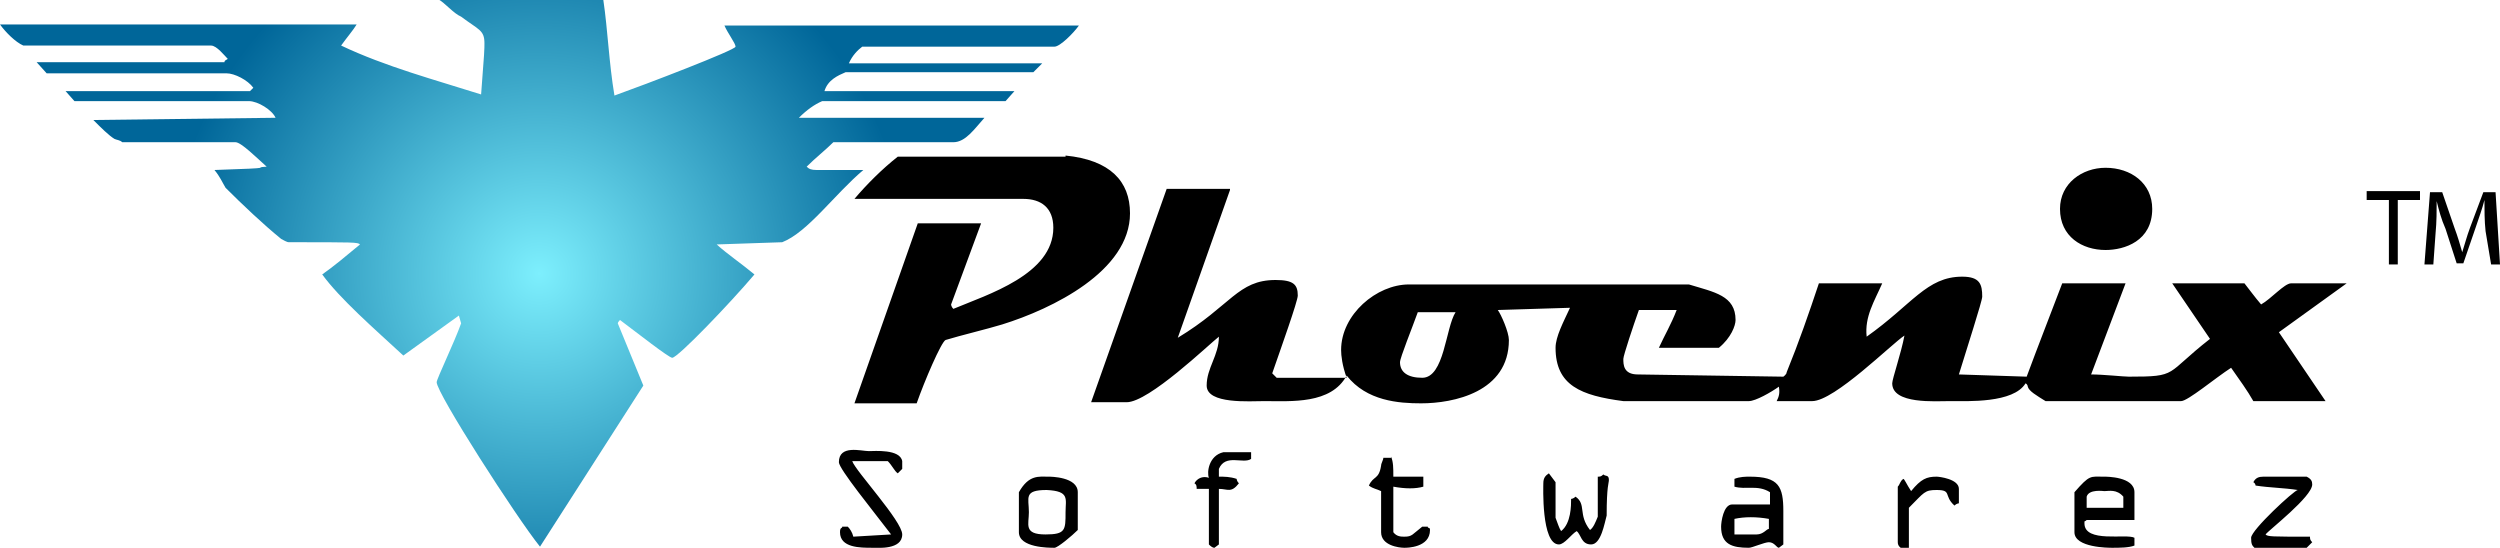 <?xml version="1.0" encoding="utf-8"?>
<!-- Generator: Adobe Illustrator 16.0.0, SVG Export Plug-In . SVG Version: 6.00 Build 0)  -->
<!DOCTYPE svg PUBLIC "-//W3C//DTD SVG 1.1//EN" "http://www.w3.org/Graphics/SVG/1.1/DTD/svg11.dtd">
<svg version="1.1" id="Layer" xmlns="http://www.w3.org/2000/svg" xmlns:xlink="http://www.w3.org/1999/xlink" x="0px" y="0px"
	 width="225px" height="49.3px" viewBox="0 0 225 49.3" enable-background="new 0 0 225 49.3" xml:space="preserve">
<g display="none" opacity="0.4">
</g>
<g>
	<g>
		<path fill-rule="evenodd" clip-rule="evenodd" d="M159.2,47.6c-0.2,0-0.5,0.5-1.1,0.5h-2v-1.4c0.9-0.2,2-0.2,3.1,0V47.6z
			 M191.1,44.7v1h-3.3v-1c0.2-0.7,1.5-0.5,1.6-0.5C189.8,44.2,190.5,44,191.1,44.7z M95.9,46.1c0,1.6,0,2-1.8,2c-2,0-1.5-0.9-1.5-2
			c0-1.3-0.5-2,1.6-2C96.3,44.2,95.9,44.9,95.9,46.1z M207.6,42.9c0.4,0.2,0.5,0.4,0.5,0.7c0,1.1-3.9,4.1-4.2,4.5
			c0.2,0.2,0.5,0.2,4,0.2c0,0.2,0,0.3,0.2,0.5l-0.5,0.5h-4.7c-0.2-0.2-0.3-0.3-0.3-0.9c0-0.7,3.9-4.3,4.2-4.3
			c-1.3-0.2-2.5-0.2-3.8-0.4c0,0,0-0.2-0.2-0.3c0.2-0.4,0.5-0.5,0.9-0.5H207.6z M192.1,44.3v2.5h-4.3c-0.2,0.2-0.2,0-0.2,0.3
			c0,1.8,3.8,0.9,4.5,1.3v0.7c-0.5,0.2-1.4,0.2-2,0.2c-0.3,0-3.4,0-3.4-1.4v-3.6c1.4-1.6,1.4-1.4,2.7-1.4
			C189.6,42.9,192.1,42.9,192.1,44.3z M172,44.2c0.9-1.1,1.4-1.3,2.3-1.3c0.2,0,2,0.2,2,1.1v1.3c0,0-0.2,0-0.4,0.2
			c-1-0.9-0.2-1.4-1.6-1.4c-1.1,0-1.1,0.2-2.5,1.6v3.6c-0.2,0-0.4,0-0.5,0.2c-0.2-0.2-0.5-0.3-0.5-0.7v-5c0.2-0.2,0.2-0.5,0.5-0.7
			C171.4,43.1,171.6,43.6,172,44.2z M160.5,46v3l-0.4,0.3c-0.2,0-0.4-0.5-0.9-0.5c-0.4,0-1.5,0.5-1.8,0.5c-1.5,0-2.5-0.3-2.5-1.9
			c0-0.4,0.2-2,1-2h3.4v-1.1c-1.1-0.7-2.2-0.2-3.2-0.5v-0.7c0.5-0.2,1-0.2,1.4-0.2C160.1,42.9,160.5,43.8,160.5,46z M140,43.4v3.2
			c0.2,0.5,0.3,0.9,0.5,1.2c0.9-0.7,0.9-2.3,0.9-2.9c0,0,0.2,0,0.4-0.2c1,0.7,0.2,1.6,1.3,3c0.3-0.2,0.5-0.7,0.7-1.2v-3.6
			c0.2,0,0.3,0,0.5-0.2c0.2,0.2,0.5,0,0.5,0.5c0,0.3-0.2,0.5-0.2,3.2c-0.2,0.7-0.5,2.6-1.4,2.6s-0.9-0.9-1.3-1.2
			c-0.5,0.3-1.1,1.2-1.6,1.2c-1.6,0-1.4-5.3-1.4-5.5c0-0.5,0.2-0.7,0.5-0.9L140,43.4z M97,44.3v3.4c-0.5,0.5-1.8,1.6-2.1,1.6
			c-0.5,0-3.2,0-3.2-1.4v-3.6c0.9-1.6,1.8-1.4,2.7-1.4C94.5,42.9,97,42.9,97,44.3z M125.2,41.1c0.2,0.5,0.2,1,0.2,1.8h2.7v0.9
			c-0.7,0.2-1.6,0.2-2.7,0v4.1c0.3,0.4,0.7,0.4,1,0.4c0.7,0,0.7-0.2,1.6-0.9h0.5c0,0.2,0.2,0,0.2,0.3c0,1.6-2.1,1.6-2.3,1.6
			c-0.5,0-2.1-0.2-2.1-1.4v-3.7c-0.4-0.2-0.7-0.2-1.1-0.5c0.4-0.9,0.9-0.5,1.1-1.8c0-0.2,0.2-0.5,0.2-0.7H125.2z M112.6,40.6v0.7
			c-0.7,0.5-2.3-0.5-2.9,0.9v0.7c0.5,0,1,0,1.6,0.2c0,0,0,0.2,0.2,0.4c-0.7,0.9-1,0.5-1.8,0.5v5l-0.4,0.3c-0.2,0-0.4-0.2-0.5-0.3v-5
			h-1.1c0-0.2,0-0.4-0.2-0.5c0.2-0.4,0.7-0.7,1.3-0.5c-0.2-0.5,0-2,1.3-2.3H112.6z M81.2,41.5v0.7l-0.4,0.4
			c-0.3-0.2-0.5-0.7-0.9-1.1h-3.2c0.3,0.9,4.5,5.4,4.5,6.6c0,1.4-2.2,1.2-2.7,1.2c-1.1,0-2.9,0-2.9-1.4c0-0.5,0.2-0.3,0.2-0.5h0.5
			c0.2,0.2,0.4,0.5,0.5,0.9l3.4-0.2c-1.6-2.1-4.7-5.9-4.7-6.5c0-1.6,2-1,2.7-1C78.7,40.6,81,40.4,81.2,41.5z M131,28.1
			c-0.9,1.4-1,5.9-3,5.9c-1.3,0-2-0.5-2-1.4c0-0.4,1.1-3.1,1.6-4.5H131z M110.7,17.1L106,30.4c4.8-2.9,5.4-5.2,8.8-5.2
			c1.6,0,2,0.4,2,1.4c0,0.5-1.5,4.7-2.3,7l0.4,0.4h6.3c-0.4-1.1-0.5-2-0.5-2.5c0-3.2,3.2-5.9,6.1-5.9H152c2.3,0.7,4.2,1,4.2,3.2
			c0,0.5-0.4,1.6-1.5,2.5h-5.4c0.5-1.1,1.1-2.1,1.6-3.4h-3.4c-0.5,1.4-1.4,4.1-1.4,4.4c0,0.5,0,1.4,1.3,1.4l13.1,0.2
			c0,0,0.3-0.2,0.3-0.4c1.1-2.7,2-5.3,2.9-8h5.7c-0.7,1.6-1.6,3-1.4,4.8c4.1-2.9,5.4-5.4,8.6-5.4c1.6,0,1.8,0.7,1.8,1.8
			c0,0.4-1.4,4.7-2.1,7l6.1,0.2c1-2.7,2.1-5.5,3.2-8.4h5.7l-3.1,8.2c1.1,0,2.9,0.2,3.4,0.2c4.5,0,3.2-0.2,7.3-3.4l-3.4-5h6.5
			c0.4,0.5,0.9,1.2,1.5,1.9c0.9-0.5,2.1-1.9,2.7-1.9h5l-6.1,4.4l4.2,6.2h-6.5c-0.5-0.9-1.3-2-2-3c-1.4,0.9-3.9,3-4.5,3h-12.2
			c-0.8-0.5-1.5-0.9-1.6-1.3c0,0,0-0.2-0.2-0.3c-1.1,1.8-5.2,1.6-6.8,1.6c-1.3,0-5.2,0.3-5.2-1.6c0-0.4,0.8-2.7,1.1-4.3
			c-1.1,0.7-6.3,5.9-8.3,5.9h-3.2c0.2-0.4,0.3-0.7,0.2-1.3c-0.7,0.5-2.1,1.3-2.7,1.3h-11.3c-3.8-0.5-6.1-1.4-6.1-4.8
			c0-1,0.7-2.3,1.3-3.6l-6.5,0.2c0.3,0.4,1,2,1,2.7c0,4.7-5,5.7-7.9,5.7c-2,0-4.9-0.2-6.7-2.5c-1.4,2.6-5,2.3-7.4,2.3
			c-1.3,0-5.2,0.3-5.2-1.4c0-1.6,1.1-2.7,1.1-4.4c-0.9,0.7-6.3,5.9-8.3,5.9h-3.2l6.8-19.2H110.7z M193.7,18.8c0,2.9-2.5,3.7-4.2,3.7
			c-2.1,0-4.1-1.2-4.1-3.7c0-2.3,2-3.7,4.1-3.7C191.8,15.1,193.7,16.5,193.7,18.8z M95.9,14c4,0.4,5.8,2.3,5.8,5.2
			c0,5.2-7,8.6-11.5,10c-1.3,0.4-3.8,1-5.1,1.4c-0.4,0.2-1.9,3.7-2.6,5.7h-5.6l5.7-16.2h5.7l-2.7,7.3c0,0,0,0.2,0.2,0.4
			c3.1-1.3,9-3.1,9-7.3c0-1.8-1.1-2.6-2.7-2.6H76.9c1.1-1.3,2.5-2.7,3.9-3.8H95.9z"/>
		<radialGradient id="SVGID_1_" cx="48.541" cy="24.616" r="38.485" gradientUnits="userSpaceOnUse">
			<stop  offset="0" style="stop-color:#7DEFFD"/>
			<stop  offset="0.866" style="stop-color:#006699"/>
		</radialGradient>
		<path fill-rule="evenodd" clip-rule="evenodd" fill="url(#SVGID_1_)" d="M54.3,0c0.4,2.7,0.5,5.6,1,8.6c2.8-1,10.9-4.1,10.9-4.4
			s-0.7-1.2-1-1.9h31.9c-0.5,0.7-1.7,1.9-2.2,1.9H77.6c-0.4,0.3-0.9,0.8-1.2,1.5h17.4L93,6.5H76.1c-0.7,0.3-1.6,0.7-1.9,1.7h17.1
			l-0.8,0.9H74c-0.7,0.3-1.4,0.8-2.1,1.5h16.7c-0.9,1-1.7,2.2-2.8,2.2H75c-0.7,0.7-1.6,1.4-2.4,2.2c0.2,0.2,0.4,0.3,0.9,0.3h4.2
			c-2.6,2.2-5,5.6-7.3,6.5L64.5,22c1,0.9,2.2,1.7,3.4,2.7c-2.2,2.6-6.9,7.5-7.4,7.5c-0.3,0-3.1-2.2-4.7-3.4c0,0-0.2,0.2-0.2,0.3
			l2.3,5.6l-9.3,14.5c-2.1-2.6-9.3-13.8-9.3-14.8c0-0.3,1.6-3.6,2.2-5.3l-0.2-0.7l-5,3.6c-2.6-2.4-5.7-5.1-7.3-7.3
			c1-0.7,2.2-1.7,3.4-2.7c-0.2-0.2-0.5-0.2-6.4-0.2c-0.2,0-0.5-0.2-0.7-0.3c-1.6-1.3-3.5-3.1-5-4.6c-0.3-0.5-0.5-1-1-1.6
			c6.2-0.2,3.1-0.2,4.7-0.3c-0.9-0.8-2.3-2.2-2.8-2.2H11c-0.2-0.2-0.5-0.2-0.7-0.3c-0.5-0.3-1.2-1-1.9-1.7l16.4-0.2
			c-0.3-0.7-1.6-1.5-2.4-1.5H6.7L5.9,8.2h16.6l0.3-0.3c-0.5-0.7-1.7-1.3-2.4-1.3H4.2L3.3,5.6h16.9c0-0.2,0.2-0.2,0.3-0.3
			c-0.3-0.3-1-1.2-1.5-1.2H2.1C1.4,3.8,0.5,2.9,0,2.2h32.1c-0.3,0.5-0.9,1.2-1.4,1.9c4,1.9,8.5,3.1,12.6,4.4
			c0.3-3.8,0.3-4.1,0.3-4.6c0-1.2-0.5-1.2-2.1-2.4c-0.7-0.3-1.4-1.2-2.1-1.6H54.3z"/>
	</g>
</g>
<g>
	<polygon fill-rule="evenodd" clip-rule="evenodd" points="215,23.8 215.8,23.8 215.8,18 217.8,18 217.8,17.2 213,17.2 213,18 
		215,18 	"/>
	<path fill-rule="evenodd" clip-rule="evenodd" d="M224.2,23.8h0.8l-0.4-6.5h-1.1l-1.2,3.2c-0.3,0.8-0.5,1.6-0.7,2.2h0
		c-0.2-0.7-0.4-1.4-0.7-2.2l-1.1-3.2h-1.1l-0.5,6.5h0.8l0.2-2.8c0.1-1,0.1-2.1,0.1-2.9h0c0.2,0.8,0.4,1.6,0.8,2.5l1,3.1h0.6l1.1-3.2
		c0.3-0.9,0.6-1.7,0.8-2.5h0c0,0.8,0,1.9,0.1,2.8L224.2,23.8z"/>
</g>
</svg>
